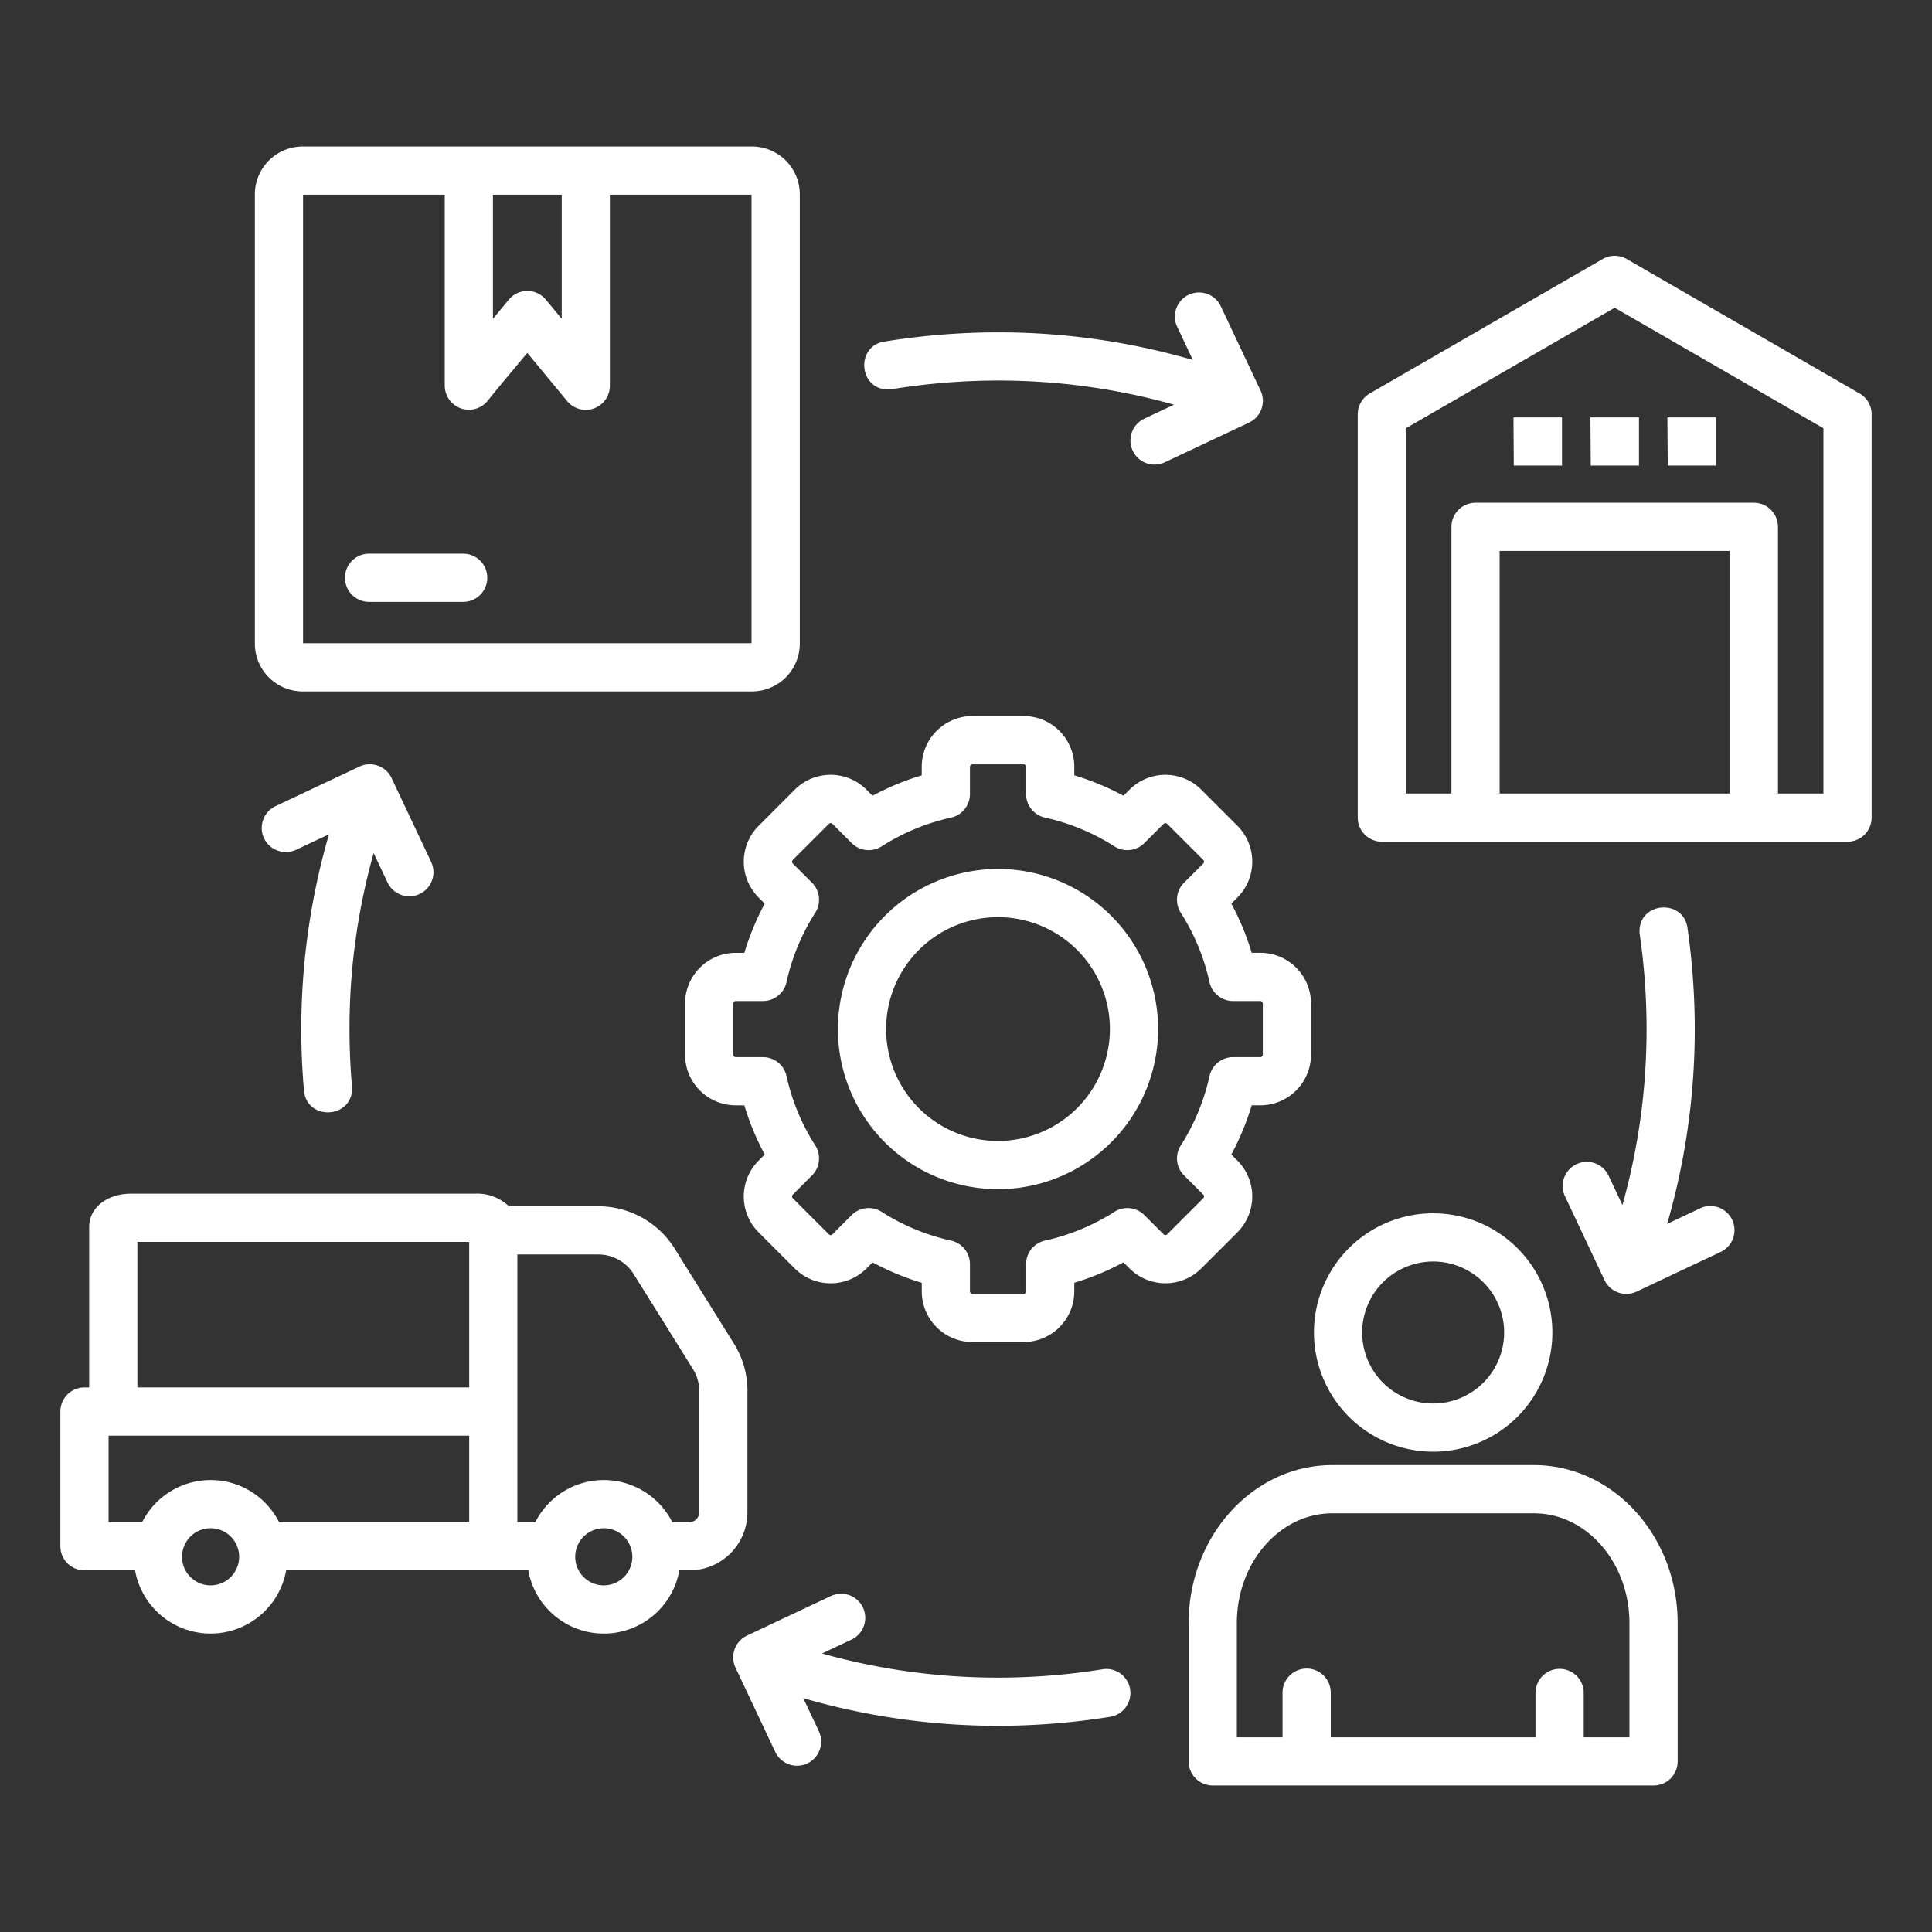 <?xml version="1.0" encoding="UTF-8" standalone="no"?> <svg xmlns="http://www.w3.org/2000/svg" xmlns:xlink="http://www.w3.org/1999/xlink" version="1.1" width="512" height="512" x="0" y="0" viewBox="0 0 512 512" style="enable-background:new 0 0 512 512" xml:space="preserve" class=""><rect x="0" y="0" width="512" height="512" fill="#333333" stroke="none"/><g><path fill-rule="evenodd" d="M327.93 326.569a13.447 13.447 0 0 0 0-18.993l-1.618-1.618a69.746 69.746 0 0 0 5.4-13.036H334a13.444 13.444 0 0 0 13.43-13.431v-13.556A13.445 13.445 0 0 0 334 252.5h-2.287a69.517 69.517 0 0 0-5.4-13.03l1.619-1.62a13.447 13.447 0 0 0 0-19l-9.588-9.588a13.451 13.451 0 0 0-18.993 0l-1.618 1.619a69.959 69.959 0 0 0-13.031-5.408v-2.288a13.45 13.45 0 0 0-13.434-13.427H257.7a13.445 13.445 0 0 0-13.43 13.43v2.289a69.64 69.64 0 0 0-13.035 5.409l-1.618-1.62a13.442 13.442 0 0 0-18.994 0l-9.58 9.593a13.451 13.451 0 0 0 0 19l1.619 1.618a70.366 70.366 0 0 0-5.4 13.035h-2.288a13.445 13.445 0 0 0-13.43 13.43V279.5a13.445 13.445 0 0 0 13.431 13.43h2.287a69.537 69.537 0 0 0 5.4 13.031l-1.62 1.619a13.446 13.446 0 0 0 0 19l9.588 9.587a13.452 13.452 0 0 0 18.994 0l1.618-1.62a69.64 69.64 0 0 0 13.038 5.409v2.287a13.439 13.439 0 0 0 13.42 13.417h13.563a13.446 13.446 0 0 0 13.437-13.431v-2.287a69.067 69.067 0 0 0 13.03-5.407l1.618 1.62a13.451 13.451 0 0 0 19 0l9.586-9.586zm-19.547.554-5.106-5.105a6.384 6.384 0 0 0-7.952-.867 57.152 57.152 0 0 1-18.4 7.621 6.386 6.386 0 0 0-5 6.235v7.224a.682.682 0 0 1-.657.655H257.7a.682.682 0 0 1-.654-.656v-7.222a6.389 6.389 0 0 0-5.011-6.238 56.79 56.79 0 0 1-18.391-7.622 6.39 6.39 0 0 0-7.952.868l-5.1 5.106a.675.675 0 0 1-.926 0l-9.588-9.587a.685.685 0 0 1-.181-.463.675.675 0 0 1 .182-.462l5.105-5.106a6.391 6.391 0 0 0 .869-7.954 56.954 56.954 0 0 1-7.621-18.389 6.386 6.386 0 0 0-6.235-5.007h-7.225a.67.67 0 0 1-.654-.655v-13.564a.681.681 0 0 1 .655-.656h7.223a6.388 6.388 0 0 0 6.237-5 56.861 56.861 0 0 1 7.619-18.39 6.385 6.385 0 0 0-.867-7.953l-5.1-5.1a.672.672 0 0 1 0-.926l9.588-9.588a.669.669 0 0 1 .926 0l5.1 5.105a6.387 6.387 0 0 0 7.954.867 56.92 56.92 0 0 1 18.393-7.62 6.387 6.387 0 0 0 5-6.235v-7.225a.68.68 0 0 1 .653-.655h13.568a.682.682 0 0 1 .657.655v7.223a6.385 6.385 0 0 0 5 6.235 56.871 56.871 0 0 1 18.392 7.624 6.393 6.393 0 0 0 7.952-.871l5.105-5.105a.675.675 0 0 1 .926 0l9.588 9.587a.681.681 0 0 1 0 .927l-5.105 5.1a6.387 6.387 0 0 0-.867 7.954 56.953 56.953 0 0 1 7.619 18.393 6.388 6.388 0 0 0 6.236 5H334a.679.679 0 0 1 .655.654V279.5a.672.672 0 0 1-.655.655h-7.224a6.387 6.387 0 0 0-6.236 5 57 57 0 0 1-7.617 18.393 6.378 6.378 0 0 0 .865 7.951l5.111 5.1a.675.675 0 0 1 0 .925l-9.588 9.588a.671.671 0 0 1-.923.008zm-43.9-96.839a42.428 42.428 0 1 1-42.428 42.427 42.477 42.477 0 0 1 42.428-42.427zm0 72.083a29.653 29.653 0 1 1 29.653-29.653 29.689 29.689 0 0 1-29.651 29.651zm-66.408 66.419v32.013a15.377 15.377 0 0 1-15.361 15.359h-2.675a20.338 20.338 0 0 1-40.04 0H75.833a20.339 20.339 0 0 1-40.04 0h-13.4A6.388 6.388 0 0 1 16 409.771v-35.7a6.389 6.389 0 0 1 6.388-6.388h1.243v-42.512c0-5.121 4.709-8.839 11.2-8.839h91.1c.17-.006.347-.011.519-.011a12.267 12.267 0 0 1 8.427 3.355h23.67a23.884 23.884 0 0 1 20.394 11.456L194.4 355.91a23.674 23.674 0 0 1 3.687 12.687v.192zM36.407 329.107v38.578h87.934v-38.578zm-7.632 51.354v22.917h8.9a20.328 20.328 0 0 1 36.28 0h50.385v-22.917zm27.038 39.675a7.574 7.574 0 0 0 7.567-7.568 7.569 7.569 0 1 0-7.569 7.568zm104.2 0a7.576 7.576 0 0 0 7.563-7.568 7.569 7.569 0 1 0-7.568 7.568zm25.28-19.343a2.585 2.585 0 0 1-2.583 2.584h-4.557a20.329 20.329 0 0 0-36.281 0h-4.764v-70.926H158.558a11.066 11.066 0 0 1 9.53 5.445l15.457 24.78a10.79 10.79 0 0 1 1.754 5.9v32.217zM492.8 104.27l-61.7-35.623a6.392 6.392 0 0 0-6.387 0l-61.7 35.623a6.389 6.389 0 0 0-3.194 5.533v106.869a6.388 6.388 0 0 0 6.387 6.388h123.406a6.388 6.388 0 0 0 6.388-6.387V109.8a6.39 6.39 0 0 0-3.194-5.533zm-34.4 106.014h-60.982v-64.273H458.4zm24.824 0h-12.046v-70.661a6.388 6.388 0 0 0-6.387-6.387h-73.757a6.388 6.388 0 0 0-6.388 6.387v70.661H372.6v-96.8l55.31-31.927 55.315 31.933v96.794zm-82.14-99.669h12.863v12.775h-12.775l-.087-12.775zm20.4 0h12.862v12.775h-12.782l-.083-12.775zm20.48 12.775-.086-12.776h12.862v12.776zM80.211 183.236h119.071a12.683 12.683 0 0 0 12.674-12.668V51.5a12.684 12.684 0 0 0-12.669-12.671H80.211A12.685 12.685 0 0 0 67.541 51.5v119.07a12.683 12.683 0 0 0 12.67 12.669zm68.647-98.75-4.189-5.061a6.386 6.386 0 0 0-9.845 0l-4.189 5.065V51.6h18.224v32.886zM80.316 51.6h37.547v50.632a6.4 6.4 0 0 0 11.263 4.116c3.447-4.309 7.09-8.568 10.613-12.828l10.567 12.78a6.394 6.394 0 0 0 11.318-4.019v-50.68h37.538v118.86H80.316zm48.821 101.52a6.388 6.388 0 0 1-6.387 6.388H97.732a6.389 6.389 0 0 1 0-12.777h25.018a6.388 6.388 0 0 1 6.387 6.388zm277.375 235.145h-53.431c-21 0-38.077 18.783-38.077 41.872v36.649a6.389 6.389 0 0 0 6.389 6.388h116.815a6.389 6.389 0 0 0 6.388-6.388v-36.649c0-23.088-17.084-41.872-38.08-41.872zm-53.431 12.778h53.435c13.951 0 25.3 13.053 25.3 29.1V460.4H419.7v-11.744a6.388 6.388 0 1 0-12.776 0V460.4h-54.26v-11.744a6.389 6.389 0 1 0-12.777 0V460.4h-12.111v-30.263c0-16.044 11.354-29.094 25.305-29.094zm26.719-16.327a31.588 31.588 0 1 0-31.587-31.588 31.62 31.62 0 0 0 31.587 31.585zm0-50.4a18.812 18.812 0 1 1-18.811 18.812 18.814 18.814 0 0 1 18.811-18.81zM234.32 90.53a189.083 189.083 0 0 1 30.171-2.455h.165a185.064 185.064 0 0 1 51.459 7.316l-4.125-8.741a6.315 6.315 0 0 1-.631-2.758 6.388 6.388 0 0 1 12.185-2.684l10.51 22.285a6.37 6.37 0 0 1-3.042 8.5L308.727 122.5a6.388 6.388 0 1 1-5.452-11.554l7.855-3.7a171.881 171.881 0 0 0-46.444-6.4h-.209a175.39 175.39 0 0 0-28.1 2.293 7.3 7.3 0 0 1-1.03.077c-7.762 0-8.663-11.431-1.031-12.683zm65.168 357.118a6.4 6.4 0 0 0-6.308-5.355 5.553 5.553 0 0 0-1.018.091 175.043 175.043 0 0 1-27.669 2.207h-.2a171.882 171.882 0 0 1-46.445-6.4l7.855-3.7a6.389 6.389 0 0 0-5.449-11.557l-22.284 10.505a6.39 6.39 0 0 0-3.053 8.5l10.51 22.287a6.388 6.388 0 0 0 12.186-2.684 6.631 6.631 0 0 0-.62-2.778l-4.124-8.741a185.051 185.051 0 0 0 51.443 7.336h.176a189.33 189.33 0 0 0 29.715-2.382 6.394 6.394 0 0 0 5.285-7.325zM99.022 226.07a171.872 171.872 0 0 0-6.4 46.442v.209c0 5.049.222 10.149.66 15.16.016.179.025.365.025.55 0 8.1-12.044 8.622-12.75.557a188.13 188.13 0 0 1-.709-16.272v-.174a185.066 185.066 0 0 1 7.337-51.442l-8.743 4.125a6.638 6.638 0 0 1-2.693.581 6.389 6.389 0 0 1-2.77-12.145l22.286-10.51a6.4 6.4 0 0 1 8.51 3.044l10.51 22.285a6.388 6.388 0 0 1-11.553 5.453l-3.71-7.86zm360.022 97.2a6.388 6.388 0 0 1-3.051 8.509l-22.286 10.51a6.4 6.4 0 0 1-8.5-3.047l-10.507-22.29a6.389 6.389 0 0 1 11.556-5.451l3.7 7.856a171.986 171.986 0 0 0 6.4-46.444v-.216a174.3 174.3 0 0 0-1.784-24.913 5.55 5.55 0 0 1-.083-.973c0-7.891 11.661-8.639 12.716-.86a188.709 188.709 0 0 1 1.925 26.749v.187a185.062 185.062 0 0 1-7.315 51.452l8.741-4.125a6.31 6.31 0 0 1 2.708-.608 6.39 6.39 0 0 1 5.78 3.667z" fill="#ffffff" opacity="1" data-original="#000000" class=""></path></g></svg> 